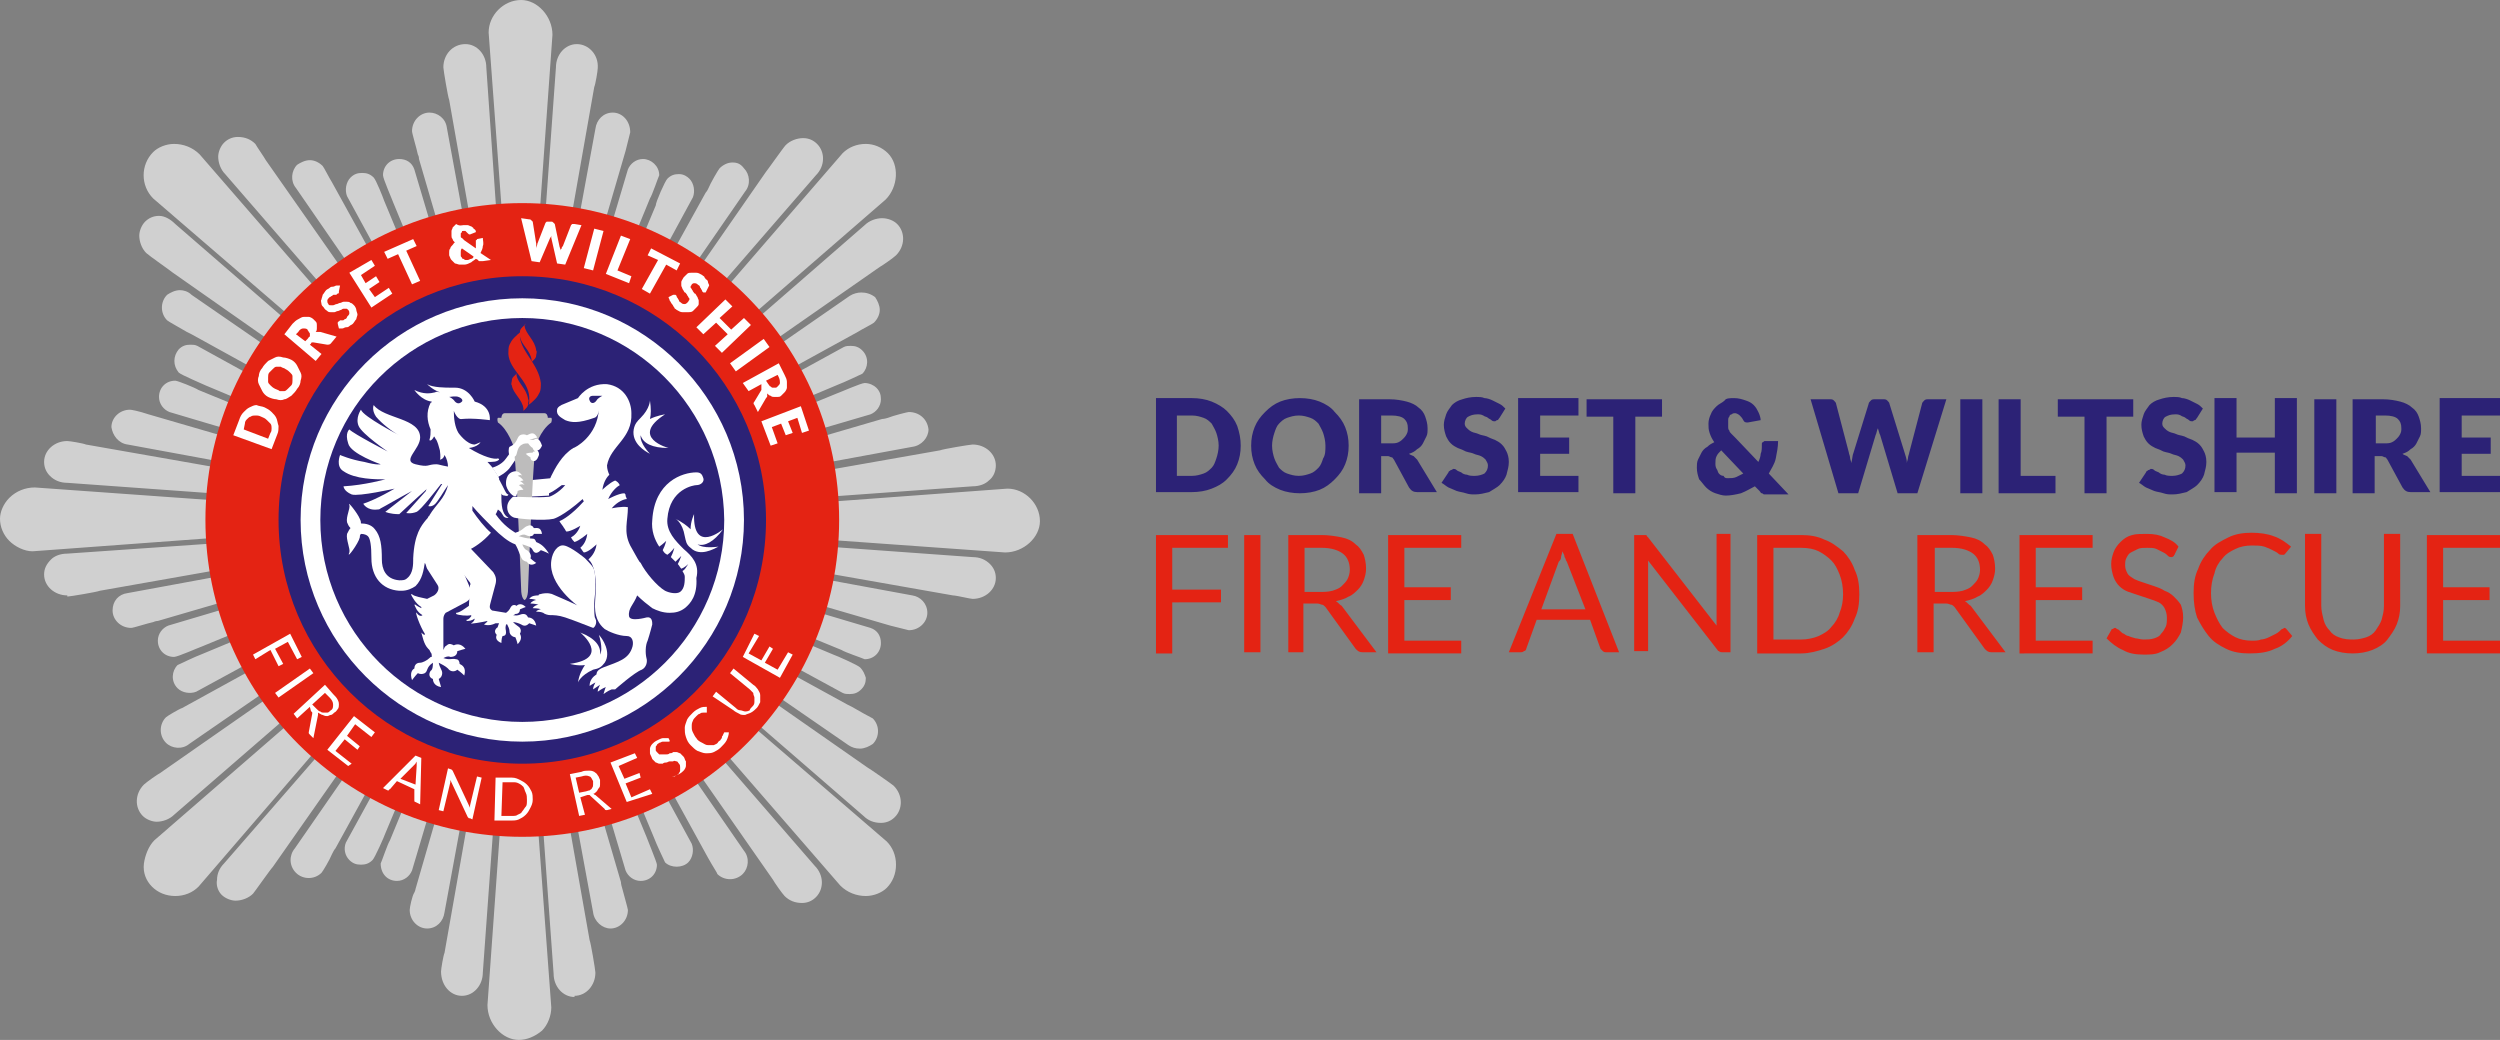 <svg xmlns="http://www.w3.org/2000/svg" width="215.4" height="89.6" viewBox="0 0 215.4 89.6"><rect x="0" y="0" width="215.4" height="89.6" fill="#808080" stroke="none"/><style>.st0{fill:#d0d0d0}.st1{fill:#e42313}.st2{fill:#2c2276}.st3{fill:#fff}.st4{fill:#bdbcbc}</style><path class="st0" d="M55.4 13.7c-.6 0-1.1.4-1.3.9l-7.7 25.9L56 17.1c.2-.3.7-1.8.8-2 0-.8-.7-1.4-1.4-1.4zM52.8 9.7c-.8 0-1.4.6-1.5 1.4l-5.4 29.3 8-27.4.4-1.6c0-1-.7-1.7-1.5-1.7zM49.7 3.8c-1 0-1.8.9-1.8 2l-2.5 34.6 5.8-32.9c.1-.2.3-1.4.3-1.6.1-1.2-.8-2.1-1.8-2.1zM34.4 13.7c-.8 0-1.4.6-1.4 1.4 0 .3.8 2.1.9 2.4l9.5 23-7.7-25.9c-.2-.6-.7-.9-1.3-.9zM37 9.7c-.8 0-1.5.7-1.5 1.6 0 .2.4 1.5.5 2 .1.2.1.3.1.4l7.8 26.7L38.5 11c-.1-.8-.8-1.3-1.5-1.3zM38.2 5.8c0 .2.4 2.6.5 2.8l5.6 31.7-2.4-34.5c0-1.1-.8-2-1.8-2-1.1 0-1.9.9-1.9 2zM44.9 0c-1.5 0-2.8 1.3-2.8 2.8l2.8 37.9L47.6 3c0-1.6-1.3-3-2.7-3zM72.3 33.1c.3-.1 1.8-.8 2-.9.5-.5.6-1.4 0-2-.3-.3-.6-.4-1-.4-.2 0-.4 0-.6.1L49 42.9l23.3-9.8zM74.2 25.2c-.3 0-.7.1-1 .3L48.8 42.4l25.1-13.8c.3-.2 1.3-.7 1.4-.8.3-.3.5-.7.5-1.1 0-.4-.2-.8-.4-1.1-.4-.3-.8-.4-1.2-.4zM76 18.8c-.5 0-1.1.2-1.5.6L48.4 42.1 75.8 23c.2-.1 1.2-.8 1.4-1 .8-.8.8-2 .1-2.7-.3-.3-.8-.5-1.3-.5zM58.5 15c-.4 0-.7.1-1 .4-.2.2-1 2-1 2.3l-9.6 22.9L59.7 17c.2-.5.1-1.2-.3-1.6-.2-.2-.5-.4-.9-.4zM63.1 14c-.4 0-.8.2-1.1.5-.1.1-.8 1.3-1 1.8-.1.2-.2.3-.2.3L47.3 41l16.9-24.5c.5-.6.4-1.5-.1-2-.3-.4-.6-.5-1-.5zM69.2 11.9c-.5 0-1.1.2-1.5.6-.2.2-1.6 2.2-1.7 2.3L47.6 41.3l22.7-26.2c.8-.8.8-2 .1-2.7-.3-.3-.7-.5-1.2-.5zM74.6 12.4c-.8 0-1.5.3-2 .8L47.7 42l28.6-24.8c1.1-1.1 1.2-3 .2-4-.5-.5-1.2-.8-1.9-.8zM75 54.1l-25.9-7.7L72.5 56c.3.2 1.8.7 2 .8.8 0 1.4-.6 1.4-1.4 0-.6-.3-1.1-.9-1.3zM78.6 51.3l-29.3-5.4 27.4 8 1.6.4c.9 0 1.6-.7 1.6-1.5s-.6-1.4-1.3-1.5zM83.8 51.6c1.1 0 2-.8 2-1.8 0-.5-.2-.9-.5-1.2-.4-.4-.9-.6-1.5-.6l-34.6-2.5 32.9 5.8c.3 0 1.5.3 1.7.3v.2-.2zM74.5 33c-.3 0-2.1.8-2.4.9l-23 9.4L75 35.7c.5-.2.9-.7.9-1.3 0-.4-.1-.7-.4-1-.2-.2-.6-.4-1-.4zM78.3 35.5c-.1 0-1.3.3-1.8.5-.3.1-.5.1-.5.1l-26.7 7.8 29.3-5.4c.8-.1 1.4-.8 1.4-1.5-.1-.9-.8-1.5-1.7-1.5zM49.2 44.4l34.6-2.5c.6 0 1.1-.2 1.4-.5.4-.3.6-.8.6-1.3 0-1-.9-1.8-2-1.8-.2 0-2.6.4-2.8.5l-31.8 5.6zM86.6 47.6c1.6 0 3-1.3 3-2.7 0-1.5-1.3-2.8-2.8-2.8l-37.9 2.8 37.7 2.7zM56.4 72.3c.1.3.8 1.8.9 2 .5.5 1.5.5 2 0 .4-.4.5-1.1.3-1.6L46.7 49l9.7 23.3zM64.1 73.3L47.2 48.8 61 73.9c.5.9.8 1.3.8 1.4.6.6 1.6.6 2.2 0 .5-.5.6-1.4.1-2zM70.2 74.6L47.5 48.4l19.1 27.4c.1.2.8 1.2 1 1.4.4.4.9.6 1.5.6.5 0 .9-.2 1.2-.5.7-.7.7-1.9-.1-2.7zM74.1 57.5c-.2-.2-2-1-2.3-1.1l-22.9-9.6 23.7 12.9c.2.1.4.1.6.1.4 0 .7-.1 1-.4.3-.3.4-.6.4-1-.1-.3-.2-.6-.5-.9zM73.4 60.9l-.4-.2-24.4-13.4 24.5 16.9c.3.2.6.3 1 .3s.8-.2 1.1-.4c.6-.6.6-1.6 0-2.2-.2-.1-1.3-.7-1.8-1zM74.7 66.1L48.2 47.6l26.2 22.7c.4.4.9.6 1.5.6.5 0 .9-.2 1.2-.5.7-.7.7-1.9-.1-2.7-.1-.1-2.1-1.5-2.3-1.6zM47.6 47.7l24.8 28.6c.6.6 1.4.9 2.2.9.7 0 1.4-.3 1.8-.7.5-.5.8-1.2.8-2s-.3-1.5-.8-2L47.6 47.7zM34.2 75.9c.6 0 1.1-.4 1.3-.9l7.7-25.9-9.6 23.3c-.2.3-.7 1.8-.8 2 0 .9.6 1.5 1.4 1.5zM35.3 78.4c0 .9.7 1.6 1.5 1.6s1.4-.6 1.5-1.4l5.4-29.3-7.9 27.3s0 .1-.1.3c-.2.3-.4 1.3-.4 1.5zM39.8 85.8c1 0 1.8-.9 1.8-2l2.5-34.6-5.8 32.9c-.1.2-.3 1.4-.3 1.6 0 1.2.8 2.1 1.8 2.1v.2-.2zM46.2 49.1L53.9 75c.2.5.7.9 1.3.9.8 0 1.4-.6 1.4-1.4 0-.2-.8-2.1-.9-2.4l-9.5-23zM53.5 76l-7.8-26.7 5.4 29.3c.1.8.8 1.4 1.5 1.4.8 0 1.5-.7 1.5-1.6 0-.1-.4-1.5-.5-1.9-.1-.3-.1-.5-.1-.5zM49.5 86v-.2c1 0 1.8-.9 1.8-2 0-.2-.4-2.6-.5-2.8l-5.6-31.7 2.5 34.6c0 1.1.8 2 1.8 2v.1zM44.7 89.6c.7 0 1.4-.3 2-.8.5-.5.8-1.3.8-2l-2.8-37.9L42 86.6c0 1.6 1.3 3 2.7 3zM40.6 46.7l-23.3 9.7c-.3.1-1.8.8-2 .9-.5.5-.6 1.4 0 2 .4.4 1.1.5 1.6.3l23.7-12.9zM14.3 61.8c-.6.6-.6 1.6 0 2.2.5.5 1.4.6 2 .1l24.5-16.9L15.7 61c-.3.1-1.3.7-1.4.8zM12.3 70.3c.3.3.8.5 1.2.5.5 0 1.1-.2 1.5-.6l26.2-22.7-27.4 19.1c-.2.1-1.2.8-1.4 1-.8.8-.8 2-.1 2.7zM30.1 74.1c.3.3.6.4 1 .4s.7-.1 1-.4c.2-.2 1-2 1.1-2.3l9.6-22.9-13 23.7c-.2.5-.1 1.1.3 1.5zM25.5 75.2c.6.6 1.6.6 2.2 0 .1-.1.7-1.1.9-1.6.1-.2.2-.4.3-.5l13.4-24.4-16.9 24.4c-.5.6-.5 1.5.1 2.1zM19.1 77.1c.3.3.8.5 1.2.5.5 0 1.1-.2 1.5-.6.1-.1 1.5-2.1 1.7-2.3L42 48.3 19.3 74.4c-.4.4-.6.9-.6 1.4-.1.5.1 1 .4 1.3zM13.1 76.4c.5.5 1.2.8 2 .8s1.5-.3 2-.8l24.8-28.8-28.6 24.8c-.5.5-.8 1.3-.9 2-.1.8.2 1.5.7 2zM15.1 32.8c-.8 0-1.4.6-1.4 1.4 0 .6.4 1.1.9 1.3l25.9 7.7-23.4-9.6c-.3-.2-1.8-.8-2-.8zM11 38.3l29.3 5.4-27.5-8c-.9-.3-1.5-.4-1.6-.4-.9 0-1.6.7-1.6 1.5.1.7.6 1.4 1.4 1.5zM5.8 38c-1.1 0-2 .8-2 1.8 0 .5.2.9.5 1.2.4.4.9.6 1.5.6l34.6 2.5-33-5.8c-.2-.1-1.4-.3-1.6-.3zM40.4 46.2l-25.9 7.7c-.5.2-.9.7-.9 1.3 0 .8.6 1.4 1.4 1.4.3 0 2.1-.8 2.4-.9l23-9.5zM9.7 52.6c0 .8.7 1.5 1.6 1.5.2 0 1.4-.4 1.9-.5.2-.1.4-.1.4-.1l26.7-7.8L11 51.1c-.8.1-1.3.7-1.3 1.5zM5.8 51.6v-.2c.2 0 2.6-.4 2.8-.5l31.7-5.6-34.5 2.4c-.6 0-1.1.2-1.4.5-.4.4-.6.8-.6 1.3 0 1 .9 1.8 2 1.8v.3zM3 42c-.8 0-1.6.3-2.2.9-.5.5-.8 1.2-.8 1.8 0 .7.3 1.4.8 1.9s1.3.9 2 .9l37.9-2.8L3 42zM32.2 15.3c-.3-.3-.6-.4-1-.4s-.7.1-1 .4c-.4.4-.5 1.1-.3 1.6l12.9 23.7-9.7-23.3c-.1-.3-.7-1.8-.9-2zM27.8 14.3c-.3-.3-.7-.5-1.1-.5-.4 0-.8.2-1.1.4-.5.5-.6 1.4-.1 2l16.9 24.5-13.8-25c-.2-.3-.7-1.3-.8-1.4zM22 12.4c-.4-.4-.9-.6-1.5-.6-.5 0-.9.2-1.2.5-.3.3-.5.8-.5 1.2 0 .5.2 1.1.6 1.5l22.7 26.2-19.2-27.4c-.1-.2-.8-1.2-.9-1.4zM15.4 32.1c.2.2 2.1 1 2.3 1.1l22.9 9.6-23.6-13c-.2-.1-.4-.1-.6-.1-.4 0-.7.1-1 .4-.5.6-.5 1.4 0 2zM15.5 25c-.4 0-.8.2-1.1.4-.6.6-.6 1.6 0 2.2.1.1 1.2.7 1.7 1l.4.2L41 42.3 16.5 25.4c-.3-.3-.7-.4-1-.4zM13.7 18.6c-.5 0-.9.2-1.2.5-.3.3-.5.8-.5 1.2 0 .5.2 1.1.6 1.5.2.2 2.2 1.6 2.3 1.7L41.3 42 15.1 19.3c-.4-.4-.9-.7-1.4-.7zM15 12.4c-.7 0-1.4.3-1.8.7-1.1 1.1-1.1 2.9 0 4L42 41.9 17.2 13.3c-.6-.6-1.4-.9-2.2-.9zM37 53.4c.1 0 .1 0 0 0 .1 0 .1 0 0 0zM42.4 49.9zM31.3 41.5z"/><circle class="st1" cx="45" cy="44.8" r="27.3"/><circle class="st2" cx="45" cy="44.8" r="21"/><path class="st3" d="M45 63.9c-10.5 0-19.1-8.6-19.1-19.1S34.4 25.7 45 25.7c10.5 0 19.1 8.6 19.1 19.1S55.5 63.9 45 63.9zm0-36.5c-9.6 0-17.4 7.8-17.4 17.4 0 9.6 7.8 17.4 17.4 17.4 9.6 0 17.4-7.8 17.4-17.4-.1-9.6-7.8-17.4-17.4-17.4z"/><path class="st3" d="M43.6 39.5c-.4.6-1.2.8-1.2.8s.4.5.5.8c0 0 .8-.4 1.1-.9.5-.7.8-1.2.8-1.2l-.4-.7c.1 0-.3.5-.8 1.2zM45.4 41.4v1.4l1.9-.1c0-.9.2-1.5.2-1.5l-2.1.2z"/><path class="st4" d="M44.4 40c.2 2.6.5 10.7.5 10.7 0 .9.3 1 .3 1s.3-.1.3-1c0 0 .3-8.1.5-10.7l.1-1.1v-.3s.4-1.5 1.4-2.2c0 0 .1-.3 0-.4h-.3c0-.2-.1-.4-.3-.4h-3.4c-.2 0-.3.2-.3.4h-.3c-.1.1 0 .4 0 .4.9.6 1.4 2.2 1.4 2.2v.3l.1 1.1z"/><g><path class="st1" d="M45.5 34.9c.2-.1.4-.3.6-.5.2-.2.3-.4.4-.6.1-.2.1-.5.1-.8-.2-1.6-1.6-2.6-1.8-3.9v-.3c0-.1.1-.2.1-.2-.2.1-.4.3-.6.5-.2.2-.3.4-.4.6-.1.2-.1.5-.1.8.1 1.4 1.7 2.2 1.8 3.7v.4c0 .1 0 .2-.1.3z"/></g><g><path class="st1" d="M45.7 31.3l.3-.3c.1-.1.2-.2.2-.4 0-.1.1-.3 0-.4-.1-.9-.9-1.4-1-2.1V28s0-.1.1-.1l-.3.3c-.1.1-.2.2-.2.4 0 .1-.1.3 0 .4.1.7.9 1.2 1 2v.2s-.1 0-.1.1z"/></g><g><path class="st1" d="M45 35.5l.3-.3c.1-.1.2-.2.2-.4s.1-.3 0-.4c-.1-.9-.9-1.4-1-2.1v-.1s0-.1.1-.1l-.3.3c-.1.1-.2.2-.2.4 0 .1-.1.3 0 .4.1.7.9 1.2 1 2v.2l-.1.1z"/></g><path class="st3" d="M45.5 53.2c-.1-.2-.2-.3-.4-.3-.3 0-.4.2-.9.1.1 0 .2-.1.2-.1.3 0 .4-.2.4-.4.2-.1.5-.2.5-.2-.4-.4-.7-.2-.8-.1-.1-.1-.3-.1-.4 0-.2.2-.1.3-.5.6l-1.2-.2c-.3-.2-.2-.4-.1-.8l.4-1.5c.1-.4 0-.7-.2-1l-2.1-2.2c-.8.5-1.3.6-1.3.6l.7 1.6.7.9c0 .1.1.1 0 .2l-.1 1.8c-.3.2-.8.6-1.1.6v.1c.2.1.9.2 1.3.1v.1c-.1.1-.2.3-.4.3v.1c.2 0 .4 0 .7-.2 0 .1-.1.3-.3.4-.2.1 1-.1 1.4-.2 0 0 0 .1-.3.3 0 0 .4.2 1-.1H43c-.1.2-.1.4-.2.4-.2.2-.2.4 0 .6-.1.2-.1.5.4.7 0 0 0-.4.1-.6.2 0 .3-.1.3-.3 0-.3-.1-.3 0-.7h.1c.1.2.2.4.2.6 0 .3.3.5.5.5.1.2.2.6.2.6.4-.4.3-.7.2-.9.1-.2.1-.3 0-.5-.2-.2-.3-.2-.6-.5.2 0 .5.1.7.2.3.2.5.1.7-.1l.6.2c-.1-.6-.5-.7-.7-.7zm-3.4.3z"/><path class="st3" d="M46.2 46.7c-.1-.2-.1-.3-.4-.3-.5 0-.7-.1-1.1-.2.2-.1.4-.2.6-.1.2.1.6.2.7-.1h.7c-.1-.6-.4-.5-.7-.5-.1-.2-.3-.3-.5-.2-.4.1-.4.4-1.1.6-.3-.2-1-.6-1.7-1.6.1-.1.1-.2.2-.4.3.2.3.3.5.6.2.2.5.1.4.1-.4-.2-.6-.7-.6-1.7v-.4c0 .1.1.2.3.2.3.1.3-.1.3-.1-.2 0-.3-.4-.8-1.3v-.1c-.2-.4-.5-.9-1-1.4.5 0 .8 0 1-.2 0 0 0-.1-.1-.1-.3.1-1.2-.1-2.5-.9.8-.1 1-.5 1-.5-.2.1-.5.2-.5.2-.7 0-1.4-1-1.4-1-.3-.5-.4-1.2-.4-1.9 0 0 .3.8.7.7 1-.1 2.4.1 2.4.1s.2-1.2-1.3-1.6c0 0-.5-1.2-1.7-1.2h-.3c-.5 0-1.6 0-2.1-.3 0 0 .5.5 1.1.7-.1 0-.3-.1-.4 0-.4.1-1 .2-1.8-.2 0 0 .6.9 1.5 1 0 0 0 .1-.1.1-.4.8-.3 1.6 0 2.3 0 .3 0 .6-.1.9 0 .1.2.1.4-.3.1.1.1.2.2.3.1.2.2.5.3.9 0 0 .1.7 0 .8 0 0 .3 0 .4-.4.2.3.3.7.3 1-.6-.1-.8-.2-1-.2-.8 0-.6.3-1.8 0-1.2-.3.4-1.3.4-2.3 0-1.7-3.1-1.6-4-2.8 0 0-.2.4.2 1 .5.6 1.4 1.3 2 1.6 0 0-3.1-1.6-3.3-2.2 0 0-.5.7-.2 1.4s2.5 2.2 2.5 2.2-2.9-1.5-3.3-1.9c0 0-.4.3-.1 1.2.2.9 2.8 1.8 2.8 1.8s-.3.1-1.4-.2c-1.2-.2-2.1-.6-2.1-.6s-.4 1 .3 1.4c1 .7 2.8.7 3.6.7 0 0-1.8.5-3.6.6 0 0 0 .4.7.7.6.2 3.7-.5 3.7-.5s-1.5.9-2.7 1.3c0 0 .3.6 1.2.5.1 0 .2 0 .3-.1.4-.2 1.4-.8 2.7-1.5l-2.3 1.8s.4.2 1.2.2c0 0 1.5-1.4 2.3-2.1l.1-.1c-.1.1-.1.2-.1.2L35 44.2s.4.1.9-.1c.4-.2 1.7-1.9 2.1-2.4h.1l-1.2 1.9s.2.1.5-.1.9-1.3 1.2-1.7c-.3 1.2-1 1.6-1.6 2.6 0 0 0 .1-.1.1 0 .1-.1.2-.2.3-.4.5-1 1.2-1.1 3.3v.1c0 .4 0 1.2-.5 1.6-.2.2-.4.2-.7.2-1.2-.1-1.5-1-1.5-1.8 0-1.2-.1-2-.6-2.6-.3-.4-.8-.5-1.2-.5 0-.1 0-.2-.1-.4-.2-.5-1.1-1.6-.9-1.2.1.3-.3 1-.2 1.5.1.2.1.3.3.5-.1.1-.2.3-.3.5-.1.5.3 1.3.2 1.6-.3.7.8-.8.9-1.3 0-.1 0-.2.1-.3.3 0 .5.1.6.2.2.2.3.8.3 1.9 0 1.6.9 2.7 2.4 2.8h.2c.5 0 .9-.2 1.2-.4.6-.6.7-1.4.8-2 .1.1.1.3.2.5l.9 1.4c.2.3 0 .7-.3.9l-.6.3c-.4-.1-1.1-.2-1.3-.4h-.1c.1.2.4.8.9 1.1v.1c-.2-.1-.4-.2-.5-.3h-.1c.1.2.2.6.7.9-.1.1-.3.1-.5-.2-.2-.2.3 1.2.7 1.8v.1c-.1 0-.2-.1-.3-.2.1.3.2 1 .6 1.4l.1.1.1.2c.1.1.1.2.1.4-.1 0-.1 0-.2.1-.2.2-.6.4-.8.4-.4 0-.5.3-.5.5-.2.1-.4.4-.2 1 0 0 .3-.4.5-.6.2.1.4.1.6 0 .3-.2.1-.5.7-.9 0 .2 0 .6-.2.7-.2.3-.1.6.2.7 0 .2.1.6.7.7 0 0-.1-.4-.2-.7.2-.1.3-.3.3-.5 0-.3-.2-.4-.3-.9.2.1.6.3.8.5.2.3.6.3.8.1.3.2.6.5.6.5.2-.7-.2-.9-.4-1 0-.2-.1-.4-.3-.4-.4-.1-.5.1-1.1-.1.2-.1.4-.2.6-.1.4 0 .6-.2.6-.5.3-.1.7-.2.7-.2-.4-.5-.8-.4-1-.3-.2-.1-.4-.2-.6 0-.2.1-.2.2-.3.4v-2.7c0-.2.1-.4.2-.5l1.7-.9c.4-.2.6-.6.5-1l-1.3-3.1s1.6-.3 3-1.9c-.5-.4-1.2-1.3-1.6-1.9v-.4c.4.5 1.4 1.5 1.8 1.9.6.6 1.3 1.2 1.9 1.4.3.5.4 1 .6 1.3.1.1.3.2.4.2.1.2.4.4.8.1 0 0-.3-.2-.5-.4.1-.2 0-.5-.3-.7-.1 0-.3-.2-.4-.5.3.1.8.2.9.5.2.4.5.2.7 0 .3.1.7.3.7.3-.5-.8-.9-.9-1.1-1zm-7.5-12.5s.6-.1.8 0c.3.1.4.3.3.4-.2.2-.4.2-.6 0-.2-.3-.5-.4-.5-.4zM46.3 37.8c-.1 0-.2 0-.3.1h-.4c.3-.1.7-.2.7-.2-.3-.5-.5-.4-.9-.2-.2-.1-.4-.1-.6 0-.3.2-.2.7-.9 1-.1.1-.1.6 0 .7l.2.1c.1.1.2.1.3 0 .2-.1.1-.8.6-1 .1-.1.4-.1.5-.1.1.1.2.3.4.4 0 .1.1.2.2.3-.1 0-.2 0-.2.1-.1 0-.4 0-.6.1 0 0 .2.2.4.3 0 .2.1.3.2.3.2.1.4-.1.5-.4.1-.2 0-.4-.1-.5.2 0 .3-.2.4-.4-.1-.3-.2-.5-.4-.6z"/><path class="st3" d="M45.1 41.4s-.2-.3-.5-.4c.2-.1.3-.1.4 0 0 0-.2-.4-.6-.4-.9.1-.8 1.1-.8 1.1 0 .5.7 1.3.9 1 0-.1.1-.2.1-.4.2-.1.4-.1.5-.1 0 0-.2-.3-.4-.4.2-.1.4-.1.5 0 0 0-.2-.3-.5-.4.1.1.3 0 .4 0zM51.3 53.3c-.1-.1-.1-.6-.1-1.3 0-.4.1-.9.1-1.3 0-.7 0-1.5-.2-1.8-.1-.2-.7-.8-.7-.8s-1.2-1-1.8-1.1c-.5-.1-1 .5-1.1 1.3-.3 2.1 2.4 4 2.3 3.9-.1-.1-2.2-1-2.2-1s-.4-.2-1.1 0c0 0-.1 0-.1.1-.2 0-.6 0-.8.3 0 0 .4 0 .6.1-.1 0-.4.1-.5.3 0 0 .4 0 .7.1-.1 0-.4.1-.5.3 0 0 .5 0 .7.1-.1 0-.4.1-.4.2 0 0 .4 0 .6.1.1.1.4.2.6.2.3 0 .7 0 1.3.2.9.3 2.1.8 2.4.9.1 0 .4-.4.2-.8z"/><g><path class="st3" d="M58.9 47.3c-.7-.7-1.5-1.5-1.4-2.6.2-2.6 2.3-2.9 2.5-2.9.4 0 .7-.3.6-.6-.1-.3-.2-.5-.6-.5-1.2 0-3.6.8-3.8 4.1-.1.9.2 1.7.6 2.3.3-.2.6-.5.6-.5-.1.4-.2.6-.3.8.1.2.2.3.4.4.3-.2.6-.6.6-.6-.1.4-.2.6-.3.8l.3.3.1.1.5-.5c-.1.3-.2.5-.3.7.1.1.2.3.3.4.3-.1.6-.4.6-.4-.2.3-.3.5-.5.6.1.2.2.3.2.5 0 .4 0 1-.4 1.3-.3.2-.9.1-1.3-.1-.7-.4-1.7-1.6-2.1-2.4l-.1-.1c-.2-.3-.4-.7-.8-1.4-.6-1.2-.2-2.1-.2-3.3-.5-.1-1.4.1-1.4.1.5-.6 1.1-.8 1.3-.8 0-.1-.1-.2-.1-.3 0-.1 0-.1-.1-.2-.5 0-1.4.5-1.4.5.3-.7.8-1.1 1-1.2-.1-.2-.2-.3-.4-.4-.5.2-1.1.8-1.1.8.1-.7.4-1.1.6-1.3-.1-.2-.2-.5-.2-.8.3-1.7 2.2-2.3 2.1-4.5 0-1-.6-2.3-2.1-2.5-1.7-.1-2.5 1.2-2.5 1.2s-.7.3-1.2.5c-.3.1-.6.3-.6.5-.1.5.4.7.7.9.5.2 1.1.3 2.5-.2.4-.1.4-.8.4-.8-.1 2.4-2.1 3.4-2.2 3.4-1 .6-1.6 1.8-1.9 2.4-.2.4-.3 1-.2 1.5.2-.1.3-.1 1.1-.7h.3c-.6.7-1.3 1-1.4 1-1 .1-2.6 0-3 0h-.1c-.1.1-.5.4-.5.9s.3.8.6.9c.4.1 2.5.3 3.4.1 0 0 .8-.2 2.5-1.7l.1.2-.1.1c-.9 1-1.7 1.5-2 1.6.1.2.3.4.4.6.1.1.1.2.2.3.4 0 1.2-.5 1.2-.5-.2.6-.6.9-.8 1 .1.2.2.3.3.4.4-.1 1.1-.7 1.1-.7-.1.8-.5 1.1-.6 1.2.1.1.2.3.3.4.4 0 1.1-.7 1.1-.7-.1.8-.6 1.2-.7 1.3.1.1.2.2.3.4.5 1 .3 2.7.3 2.8 0 .5-.3 1.9.8 2.8.3.2 1.2.6 1.9.6.5 0 .6.5.5.9-.3 1.1-1.2 1.3-2.5 1.8-.5.2-.6.4-.6.6-.3.2-.6.5-.6 1 0 0 .3-.2.5-.3-.1.2-.2.4-.2.6l.6-.4c-.1.2-.2.4-.2.6 0 0 .4-.3.7-.4-.1.2-.1.3-.2.6 0 0 .4-.3.7-.4h.3s1.7-1.5 2.3-1.7c.4-.2.5-.7.4-1-.1-.4-.1-1.1.1-1.5.2-.6.4-1.4.4-1.4 0-.2 0-.7-.5-.6 0 0-1.4.4-1.5-.1-.1-.7.4-1 .7-1.8.4.4.9.8 1.3 1.1.4.2.9.4 1.5.4.5 0 .9-.1 1.3-.4.5-.4 1.1-1.1 1-2.6.3-1.2-.4-1.9-1.1-2.5zm-7.5-12.8c-.2.3-.5.3-.6 0-.1-.2 0-.4.3-.4h.8s-.4.2-.5.4z"/><path class="st3" d="M56 39.1s-.9-.9-.8-1.6c.2.7 1 1.1 2.4 1.1 0 0-3.4-.9-.3-2.9 0 0-.7.1-1.3.4.1-.4.1-.9 0-1.6 0 0 0 .7-.8 1.5-.3.3-.5.5-.6 1-.2 1.2 1 1.9 1.4 2.1zM60.1 46.9c.6.2 1.4-.2 2.2-1.3 0 0-2.6 2.2-2.5-1.3 0 0-.3.6-.3 1.3-.3-.3-.7-.6-1.3-.9 0 0 .6.3.8 1.5.1.4.1.7.5 1 .8.8 2 .1 2.4-.1-.1 0-1.3.2-1.8-.2zM52.1 57.1c.6-.9-.2-2.1-.5-2.4 0 0 .4 1.2.1 1.7.1-.7-.4-1.4-1.7-1.9 0 0 2.7 2.2-.9 2.7 0 0 .7.2 1.3.1-.2.3-.5.8-.6 1.5 0 0 .2-.6 1.3-1.1.5-.1.7-.2 1-.6z"/></g><g><path class="st3" d="M26 56.6l-.4.2-.8-1.5-1.1.6.7 1.3-.4.2-.7-1.4-1.3.8-.2-.4 3.2-1.8 1 2zM24 60.1l-.3-.4 3-2.1.3.4-3 2.1zM26.7 60.9l-1.1 1-.3-.4L28 59l.7.8c.2.2.3.3.4.5.1.2.1.3.1.4 0 .1 0 .3-.1.4-.1.1-.1.2-.3.3-.1.1-.2.2-.3.2-.1 0-.2.1-.3.1-.1 0-.2 0-.4-.1-.1 0-.2-.1-.4-.2v.2l-.4 2-.3-.3c-.1-.1-.1-.1-.1-.2l.3-1.6v-.1s0-.1-.1-.1l-.1-.4zm.2-.2l.4.4c.1.1.2.2.3.2.1.1.2.1.3.1h.3c.1 0 .2-.1.3-.2.2-.1.2-.3.2-.5s-.1-.4-.3-.6l-.4-.4-1.1 1zM32.3 63.1l-.3.4-1.4-1.1-.7 1 1.1.9-.2.3-1.1-.9-.8 1 1.4 1.1-.3.2-1.8-1.4 2.3-2.9 1.8 1.4zM36.2 69.3l-.4-.2s-.1 0-.1-.1v-1l-1.5-.7-.6.7s-.1 0-.1.1h-.1l-.4-.2 2.8-2.8.5.2-.1 4zm-1.7-2.2l1.3.5.1-1.6v-.2-.2c0 .1-.1.1-.1.2l-.1.1-1.2 1.2zM38.9 66.3l.1.1 1.5 3.2v-.1-.1l.6-2.5.4.1-.8 3.6-.2-.1h-.1l-.1-.1-1.5-3.2v.2l-.6 2.5-.4-.1.8-3.6.3.1c-.1 0 0 0 0 0zM45.9 68.9c0 .3-.1.5-.2.7-.1.2-.2.4-.4.6-.2.2-.4.3-.6.4-.2.1-.5.1-.7.1h-1.4l.1-3.7h1.4c.3 0 .5.1.7.2.2.1.4.2.6.4.2.2.3.4.4.6.1.2.1.5.1.7zm-.5 0c0-.2 0-.4-.1-.6-.1-.2-.1-.3-.2-.5-.1-.1-.2-.2-.4-.3-.2-.1-.3-.1-.5-.1h-.9l-.1 2.9h.9c.2 0 .4 0 .5-.1.2-.1.3-.1.4-.3.1-.1.2-.3.3-.4.1-.1.1-.3.1-.6zM50 68.7l.4 1.5-.5.1-.8-3.6 1-.2c.2-.1.4-.1.6-.1.2 0 .3 0 .5.1.1.1.2.1.3.3.1.1.1.2.2.4v.4c0 .1 0 .2-.1.3-.1.1-.1.2-.2.3-.1.1-.2.2-.3.2.1 0 .1.1.2.1l1.4 1.2-.4.1c-.1 0-.2 0-.2-.1l-1.2-1.1-.1-.1h-.2l-.6.2zm-.1-.4l.5-.1c.1 0 .3-.1.4-.1.1-.1.2-.1.2-.2.1-.1.1-.2.1-.3v-.3c-.1-.2-.2-.4-.3-.4-.2-.1-.4-.1-.7 0l-.5.1.3 1.3zM54.7 64.9l.2.4-1.6.7.5 1.1 1.3-.5.1.4-1.3.5.5 1.2L56 68l.2.4-2.2.7-1.4-3.4 2.1-.8zM57.7 63.8c0 .1 0 .1 0 0 0 .1 0 .1-.1.1h-.1-.4c-.1 0-.2.1-.3.1-.1.1-.2.1-.2.2-.1.1-.1.1-.1.2v.2c0 .1 0 .1.1.2l.2.2h.6c.1 0 .2 0 .3-.1.1 0 .2 0 .3-.1h.3c.1 0 .2.1.3.1l.3.3c.1.1.1.3.2.4v.4c0 .1-.1.3-.2.4-.1.1-.2.2-.4.3-.2.1-.4.2-.6.2h-.6v0h.8c.1 0 .1-.1.2-.1.1-.1.2-.1.2-.2.1-.1.1-.2.1-.2v-.3c0-.1 0-.2-.1-.3-.1-.1-.1-.2-.2-.2s-.2-.1-.3 0h-.3c-.1 0-.2.1-.3.1-.1 0-.2 0-.3.1h-.3c-.1 0-.2-.1-.3-.1l-.3-.3c-.1-.3-.2-.4-.2-.5v-.4c0-.1.1-.3.2-.4.1-.1.2-.2.4-.3.2-.1.4-.2.5-.2h.5l.1.2zM62.4 63.1h.4c0 .2-.1.5-.2.7-.1.2-.3.4-.5.6-.2.2-.4.3-.6.4-.2.1-.4.1-.7.1-.2 0-.4-.1-.7-.2-.2-.1-.4-.3-.6-.5-.2-.2-.3-.4-.4-.7-.1-.3-.1-.5-.1-.8 0-.2.1-.4.2-.7.1-.2.3-.4.5-.6.2-.2.4-.3.6-.4.2-.1.4-.1.6-.1v.5H60.6c-.1 0-.2 0-.3.1-.1 0-.2.1-.3.2-.1.1-.3.3-.3.4-.1.2-.1.3-.1.5s0 .3.1.5.2.4.3.5c.1.2.3.3.5.4.2.1.3.2.5.2h.5c.2-.1.3-.1.4-.3.1-.1.2-.1.2-.2.1-.1.1-.1.1-.2s.1-.1.1-.2l.1-.2c-.1 0-.1 0 0 0zM64.8 60.9c.1-.1.2-.2.2-.4v-.4c0-.1-.1-.2-.1-.4l-.3-.3-1.7-1.4.3-.4 1.7 1.4c.2.1.3.3.4.4.1.2.2.3.2.5v.6c-.1.2-.2.4-.3.5s-.3.3-.5.4c-.2.1-.3.1-.5.2-.2 0-.4 0-.5-.1-.2-.1-.4-.2-.5-.3L61.4 60l.3-.4 1.7 1.4c.1.1.2.2.4.2.1 0 .3.1.4.1.1 0 .2 0 .4-.1 0-.1.1-.2.2-.3zM65 54.6l.4.2-.9 1.5 1.1.6.7-1.2.3.2-.7 1.2 1.1.6.9-1.5.4.2-1.1 2-3.2-1.8 1-2z"/></g><g><path class="st2" d="M106.9 38.4c0 .6-.1 1.1-.3 1.6-.2.5-.5.9-.9 1.3s-.8.6-1.3.8c-.5.2-1.1.3-1.7.3h-3.1v-8.1h3.1c.6 0 1.2.1 1.7.3.5.2 1 .5 1.3.8.4.4.7.8.9 1.3.2.6.3 1.1.3 1.7zm-1.9 0c0-.4-.1-.8-.2-1.1-.1-.3-.3-.6-.4-.8-.2-.2-.4-.4-.7-.5-.3-.1-.6-.2-1-.2h-1.3V41h1.3c.4 0 .7-.1 1-.2.3-.1.5-.3.7-.5.2-.2.3-.5.4-.8.1-.3.2-.7.2-1.1zM116.2 38.4c0 .6-.1 1.1-.3 1.6-.2.5-.5.9-.9 1.3s-.8.7-1.3.9c-.5.2-1.1.3-1.7.3-.6 0-1.2-.1-1.7-.3-.5-.2-1-.5-1.3-.9-.4-.4-.7-.8-.9-1.3-.2-.5-.3-1-.3-1.6 0-.6.1-1.1.3-1.6.2-.5.5-.9.9-1.3s.8-.7 1.3-.9c.5-.2 1.1-.3 1.7-.3.6 0 1.2.1 1.7.3.5.2 1 .5 1.3.9.4.4.7.8.9 1.3.2.5.3 1 .3 1.6zm-2 0c0-.4-.1-.8-.2-1.1-.1-.3-.3-.6-.4-.8-.2-.2-.4-.4-.7-.5-.3-.1-.6-.2-1-.2s-.7.1-1 .2c-.3.1-.5.3-.7.5-.2.2-.3.5-.4.8-.1.3-.2.7-.2 1.1 0 .4.1.8.2 1.1.1.3.3.6.4.8.2.2.4.4.7.5.3.1.6.2 1 .2s.7-.1 1-.2c.3-.1.5-.3.7-.5.2-.2.3-.5.4-.8.2-.3.2-.7.2-1.1zM119 39.5v3h-1.9v-8.1h2.6c.6 0 1.1.1 1.5.2.4.1.8.3 1 .5.3.2.5.5.6.8.1.3.2.6.2 1 0 .3 0 .5-.1.7l-.3.6c-.1.2-.3.4-.5.5-.2.2-.4.3-.7.4.1.1.2.1.4.2l.3.3 1.7 2.8h-1.7c-.3 0-.5-.1-.7-.4l-1.3-2.4c-.1-.1-.1-.2-.2-.2s-.2-.1-.3-.1h-.6zm0-1.3h.8c.3 0 .5 0 .7-.1.2-.1.3-.2.4-.3.1-.1.2-.2.3-.4.1-.2.1-.3.1-.5 0-.4-.1-.6-.3-.8-.2-.2-.6-.3-1.1-.3h-.9v2.4zM129.2 36c-.1.1-.1.2-.2.2s-.1.1-.2.1-.2 0-.3-.1c-.1-.1-.2-.1-.3-.2-.1-.1-.3-.1-.4-.2-.2-.1-.3-.1-.5-.1-.4 0-.6.1-.8.2-.2.1-.3.4-.3.6 0 .2.1.3.2.4.1.1.2.2.4.3.2.1.4.1.6.2.2.1.4.1.7.2.2.1.4.2.7.3.2.1.4.2.6.4.2.2.3.4.4.6.1.2.2.5.2.9s-.1.7-.2 1.1c-.1.3-.3.6-.6.9-.2.2-.6.4-.9.6-.4.1-.8.2-1.2.2-.3 0-.5 0-.8-.1-.3-.1-.5-.1-.8-.2-.2-.1-.5-.2-.7-.3-.2-.1-.4-.3-.6-.4l.6-.9c0-.1.1-.1.2-.2.1 0 .2-.1.2-.1.1 0 .2 0 .3.1.1.1.2.1.4.2.1.1.3.2.5.2.2.1.4.1.7.1.3 0 .6-.1.8-.2.2-.2.3-.4.3-.7 0-.2-.1-.3-.2-.5-.1-.1-.2-.2-.4-.3-.2-.1-.4-.1-.6-.2-.2-.1-.4-.1-.7-.2-.2-.1-.4-.2-.7-.3-.2-.1-.4-.2-.6-.4-.2-.2-.3-.4-.4-.6-.1-.3-.2-.6-.2-1 0-.3.1-.6.2-.9.1-.3.3-.5.5-.8.2-.2.5-.4.9-.5.3-.1.7-.2 1.2-.2.2 0 .5 0 .7.1.2 0 .5.1.7.2l.6.3c.2.1.3.2.5.4l-.5.8zM136 34.4v1.4h-3.3v1.9h2.5v1.4h-2.5V41h3.3v1.4h-5.2v-8.1h5.2zM143.2 34.4v1.5h-2.3v6.6H139v-6.6h-2.3v-1.5h6.5zM149.4 34.3c.4 0 .7.1 1 .2.3.1.5.2.7.4.2.2.3.4.4.6.1.2.2.5.2.7l-1.1.2c-.2 0-.3 0-.4-.2-.1-.2-.2-.3-.3-.4-.1-.1-.3-.2-.4-.2-.1 0-.2 0-.3.1-.1 0-.2.1-.2.2-.1.1-.1.2-.1.3v.6c0 .1 0 .2.1.3 0 .1.1.2.2.3l.3.3 2 2.1c.1-.2.2-.5.2-.7.1-.2.1-.5.1-.8 0-.1 0-.2.1-.2.1-.1.1-.1.2-.1h1.1c0 .5-.1 1-.2 1.5s-.4.9-.6 1.3l1.7 1.8H152c-.1 0-.1-.1-.2-.1s-.1-.1-.2-.2l-.4-.4c-.4.2-.7.4-1.2.6-.4.1-.9.2-1.3.2-.3 0-.6-.1-.9-.2-.3-.1-.6-.3-.8-.5-.2-.2-.4-.5-.6-.7-.1-.3-.2-.6-.2-1 0-.2 0-.5.1-.7l.3-.6c.1-.2.3-.4.5-.5.2-.2.4-.3.6-.4-.2-.3-.3-.5-.4-.8-.1-.3-.1-.5-.1-.8 0-.3.1-.6.2-.8.1-.3.3-.5.5-.7.2-.2.5-.3.7-.5.1-.2.5-.2.8-.2zm-.5 6.9c.2 0 .5 0 .7-.1l.6-.3-1.9-2c-.2.2-.3.3-.4.5-.1.2-.1.4-.1.6 0 .2 0 .3.1.5.1.1.1.3.2.4.1.1.2.2.4.2.1.2.2.2.4.2zM156 34.4h1.6c.2 0 .3 0 .4.1.1.1.2.2.2.3l1.1 4.2c0 .1.1.3.1.4 0 .2.1.3.1.5.1-.3.1-.7.2-.9l1.3-4.2c0-.1.1-.2.2-.3.1-.1.2-.1.4-.1h.6c.2 0 .3 0 .4.1.1.1.2.2.2.3l1.3 4.2c.1.3.2.6.2.9 0-.2.1-.3.1-.5 0-.1.1-.3.1-.4l1.1-4.2c0-.1.1-.2.2-.3.1-.1.2-.1.4-.1h1.5l-2.5 8.1h-1.7l-1.5-5c-.1-.2-.1-.3-.2-.6-.1.2-.1.4-.2.6l-1.5 5h-1.7l-2.4-8.1zM170.8 42.5h-1.9v-8.1h1.9v8.1zM174.1 41h3v1.5h-4.9v-8.1h1.9V41zM183.8 34.4v1.5h-2.3v6.6h-1.9v-6.6h-2.3v-1.5h6.5zM189.3 36c-.1.1-.1.2-.2.2s-.1.1-.2.1-.2 0-.3-.1c-.1-.1-.2-.1-.3-.2-.1-.1-.3-.1-.4-.2-.2-.1-.3-.1-.5-.1-.4 0-.6.1-.8.2-.2.1-.3.4-.3.6 0 .2.1.3.2.4.1.1.2.2.4.3.2.1.4.1.6.2.2.1.4.1.7.2.2.1.4.2.7.3.2.1.4.2.6.4.2.2.3.4.4.6.1.2.2.5.2.9s-.1.7-.2 1.1c-.1.3-.3.6-.6.9-.2.2-.6.4-.9.6-.4.1-.8.2-1.2.2-.3 0-.5 0-.8-.1-.3-.1-.5-.1-.8-.2-.2-.1-.5-.2-.7-.3-.2-.1-.4-.3-.6-.4l.6-.9c0-.1.1-.1.2-.2.1 0 .2-.1.2-.1.1 0 .2 0 .3.1.1.1.2.1.4.2.1.1.3.2.5.2.2.1.4.1.7.1.3 0 .6-.1.8-.2.2-.2.3-.4.3-.7 0-.2-.1-.3-.2-.5-.1-.1-.2-.2-.4-.3-.2-.1-.4-.1-.6-.2-.2-.1-.4-.1-.7-.2-.2-.1-.4-.2-.7-.3-.2-.1-.4-.2-.6-.4-.2-.2-.3-.4-.4-.6-.1-.3-.2-.6-.2-1 0-.3.1-.6.2-.9.1-.3.3-.5.5-.8.2-.2.5-.4.9-.5.3-.1.7-.2 1.2-.2.2 0 .5 0 .7.1.2 0 .5.1.7.2l.6.3c.2.1.3.2.5.4l-.5.8zM197.9 42.5H196V39h-3.3v3.4h-1.9v-8.1h1.9v3.4h3.3v-3.4h1.9v8.2zM201.3 42.5h-1.9v-8.1h1.9v8.1zM204.6 39.5v3h-1.9v-8.1h2.6c.6 0 1.1.1 1.5.2.4.1.8.3 1 .5.3.2.5.5.6.8.1.3.2.6.2 1 0 .3 0 .5-.1.7l-.3.6c-.1.2-.3.4-.5.5-.2.2-.4.3-.7.4.1.1.2.1.4.2l.3.3 1.7 2.8h-1.7c-.3 0-.5-.1-.7-.4l-1.3-2.4c-.1-.1-.1-.2-.2-.2s-.2-.1-.3-.1h-.6zm0-1.3h.8c.3 0 .5 0 .7-.1.2-.1.3-.2.4-.3.1-.1.2-.2.3-.4.1-.2.1-.3.1-.5 0-.4-.1-.6-.3-.8-.2-.2-.6-.3-1.1-.3h-.8v2.4zM215.4 34.4v1.4h-3.3v1.9h2.5v1.4h-2.5V41h3.3v1.4h-5.2v-8.1h5.2z"/></g><g><path class="st1" d="M105.8 46.1v1.1H101v3.6h4.2v1.1H101v4.4h-1.4V46.1h6.2zM108.6 56.2h-1.4V46.1h1.4v10.1zM112.3 52v4.2H111V46.1h2.9c.6 0 1.2.1 1.7.2s.9.3 1.2.6c.3.2.5.5.7.9.1.3.2.7.2 1.2 0 .4-.1.7-.2 1-.1.3-.3.6-.5.8-.2.2-.5.5-.8.6-.3.2-.7.3-1.1.4.2.1.3.3.5.4l3 4h-1.2c-.3 0-.4-.1-.6-.3l-2.6-3.6c-.1-.1-.2-.2-.3-.2-.1 0-.2-.1-.4-.1h-1.2zm0-1h1.4c.4 0 .7 0 1.1-.1.3-.1.6-.2.8-.4.2-.2.4-.4.5-.6.1-.2.2-.5.2-.8 0-.6-.2-1.1-.6-1.4-.4-.3-1-.5-1.8-.5h-1.5V51zM125.9 46.1v1.1H121v3.4h4v1.1h-4v3.5h4.9v1.1h-6.3V46.1h6.3zM139.5 56.2h-1.1c-.1 0-.2 0-.3-.1l-.2-.2-.9-2.5h-4.6l-.9 2.5c0 .1-.1.2-.2.2-.1.1-.2.1-.3.1h-1l4.1-10.2h1.4l4 10.2zm-6.7-3.7h3.8l-1.6-4.1c-.1-.1-.1-.3-.2-.4 0-.2-.1-.3-.2-.5 0 .2-.1.4-.1.5 0 .2-.1.3-.2.4l-1.5 4.1zM141.7 46.1h.1s.1 0 .1.1l.1.1 5.9 7.6v-.4V46h1.2v10.2h-.7c-.1 0-.2 0-.3-.1-.1 0-.1-.1-.2-.2l-5.9-7.6v7.8h-1.2v-10H141.7zM160.2 51.2c0 .8-.1 1.5-.4 2.1-.2.6-.6 1.2-1 1.6-.4.4-1 .8-1.6 1-.6.2-1.3.4-2 .4h-3.8V46.1h3.8c.7 0 1.4.1 2 .4.6.2 1.1.6 1.6 1 .4.4.8 1 1 1.6.3.6.4 1.3.4 2.1zm-1.4 0c0-.6-.1-1.2-.3-1.7-.2-.5-.4-.9-.7-1.2-.3-.3-.7-.6-1.1-.8-.4-.2-.9-.3-1.5-.3h-2.4v7.9h2.4c.5 0 1-.1 1.5-.3.4-.2.8-.4 1.1-.8.3-.3.6-.8.7-1.2.2-.5.3-1 .3-1.6zM166.6 52v4.2h-1.4V46.1h2.9c.6 0 1.2.1 1.7.2s.9.3 1.2.6c.3.2.5.5.7.9.1.3.2.7.2 1.2 0 .4-.1.7-.2 1-.1.3-.3.6-.5.8-.2.2-.5.5-.8.6-.3.2-.7.3-1.1.4.2.1.3.3.5.4l3 4h-1.2c-.3 0-.4-.1-.6-.3l-2.6-3.6c-.1-.1-.2-.2-.3-.2-.1 0-.2-.1-.4-.1h-1.1zm0-1h1.4c.4 0 .7 0 1.1-.1.3-.1.6-.2.8-.4.2-.2.4-.4.5-.6.1-.2.2-.5.2-.8 0-.6-.2-1.1-.6-1.4-.4-.3-1-.5-1.8-.5h-1.5V51zM180.3 46.1v1.1h-4.9v3.4h4v1.1h-4v3.5h4.9v1.1H174V46.1h6.3zM187.4 47.7c0 .1-.1.1-.1.2 0 0-.1.1-.2.1s-.2 0-.3-.1c-.1-.1-.2-.2-.4-.3l-.6-.3c-.2-.1-.5-.1-.8-.1-.3 0-.6 0-.8.1l-.6.3c-.2.1-.3.3-.4.5-.1.2-.1.4-.1.6 0 .3.1.5.2.7.1.2.3.3.6.5.2.1.5.2.8.3l.9.3c.3.1.6.2.9.4.3.1.6.3.8.5.2.2.4.4.6.7.1.3.2.6.2 1.1 0 .4-.1.9-.2 1.3-.2.4-.4.7-.7 1-.3.3-.6.5-1.1.7-.4.2-.9.2-1.4.2-.7 0-1.3-.1-1.8-.4-.5-.2-1-.6-1.4-1l.4-.7c0-.1.1-.1.1-.1.1 0 .1-.1.2-.1s.1 0 .2.1c.1 0 .2.1.3.2.1.1.2.2.3.2.1.1.3.2.4.2.2.1.3.1.6.2.2 0 .4.1.7.1.3 0 .6 0 .9-.1.3-.1.5-.2.6-.4.2-.2.3-.4.4-.6.1-.2.1-.5.1-.8 0-.3-.1-.6-.2-.8-.1-.2-.3-.4-.5-.5-.2-.1-.5-.2-.8-.3l-.9-.3-.9-.3c-.3-.1-.6-.3-.8-.5-.2-.2-.4-.5-.5-.8-.1-.3-.2-.7-.2-1.1 0-.4.1-.7.2-1 .1-.3.3-.6.6-.9.3-.3.6-.5 1-.6.3-.1.8-.1 1.3-.1.6 0 1.1.1 1.5.3.5.2.9.4 1.2.8l-.3.6zM196.8 54.1c.1 0 .1 0 .2.1l.5.6c-.4.5-.9.9-1.5 1.1-.6.3-1.3.4-2.2.4-.7 0-1.4-.1-2-.4-.6-.3-1.1-.6-1.5-1.1-.4-.5-.7-1-1-1.6-.2-.6-.3-1.3-.3-2.1s.1-1.5.4-2.1c.2-.6.6-1.2 1-1.6.4-.5 1-.8 1.6-1.1.6-.3 1.3-.4 2-.4s1.4.1 1.9.3c.6.2 1 .5 1.5.9l-.5.6-.1.1h-.2c-.1 0-.2 0-.3-.1-.1-.1-.3-.2-.5-.3-.2-.1-.4-.2-.7-.3-.3-.1-.7-.1-1.1-.1-.5 0-1 .1-1.4.3-.4.2-.8.4-1.1.8-.3.3-.6.8-.7 1.3-.2.5-.3 1.1-.3 1.7 0 .6.1 1.2.3 1.7.2.5.4.9.7 1.3.3.3.7.6 1.1.8.4.2.9.3 1.4.3.3 0 .6 0 .8-.1.2 0 .5-.1.7-.2l.6-.3c.2-.1.4-.3.5-.4.1 0 .2-.1.2-.1zM202.8 55.1c.4 0 .8-.1 1.1-.2.3-.1.6-.3.8-.6.2-.3.4-.6.5-.9.1-.4.2-.7.2-1.2V46h1.4v6.2c0 .6-.1 1.1-.3 1.6-.2.5-.5.9-.8 1.3-.3.4-.8.7-1.3.9-.5.2-1.1.3-1.7.3-.6 0-1.2-.1-1.7-.3-.5-.2-.9-.5-1.3-.9-.3-.4-.6-.8-.8-1.3-.2-.5-.3-1-.3-1.6V46h1.4v6.2c0 .4.1.8.2 1.2.1.4.3.7.5.9.2.3.5.5.8.6.5.2.9.2 1.3.2zM215.4 46.1v1.1h-4.9v3.4h4v1.1h-4v3.5h4.9v1.1h-6.3V46.1h6.3z"/></g><g><path class="st3" d="M22.8 35.1c.2.1.4.2.6.4.2.2.3.3.4.5.1.2.1.4.2.7 0 .2 0 .5-.1.7l-.5 1.3-3.3-1.2.5-1.3c.1-.3.2-.5.4-.7.2-.2.3-.3.5-.4.2-.1.4-.2.6-.2.2.1.5.1.7.2zm-.3.8c-.2-.1-.3-.1-.5-.1-.1 0-.3 0-.4.1-.1 0-.2.1-.3.2-.1.1-.2.2-.2.4l-.1.5 2.1.8.2-.5c.1-.1.1-.3.1-.4 0-.1 0-.3-.1-.4l-.3-.3c-.2-.2-.3-.2-.5-.3zM25.1 31c.2.1.4.3.5.5l.3.6c.1.2.1.4 0 .7 0 .2-.1.5-.3.7-.1.2-.3.4-.5.6-.2.1-.4.3-.6.3-.2.1-.4.1-.7 0-.2 0-.5-.1-.7-.2-.2-.1-.4-.3-.5-.5l-.3-.6c-.1-.2-.1-.5 0-.7 0-.2.1-.5.3-.7.1-.2.3-.4.5-.6l.6-.3c.2-.1.4-.1.7 0 .2 0 .5.1.7.2zm-.5.8c-.1-.1-.3-.1-.4-.2h-.4c-.1 0-.2.1-.3.2l-.3.3c-.1.1-.1.3-.1.4v.4c0 .1.1.2.2.3.1.1.2.2.4.3.2.1.3.1.4.2h.4c.1 0 .2-.1.3-.2l.3-.3c.1-.1.1-.3.1-.4v-.4c0-.1-.1-.2-.2-.3-.1-.1-.2-.2-.4-.3zM26.7 29.7l1 .8-.5.6-2.7-2.3.7-.9c.2-.2.3-.3.5-.4.2-.1.3-.2.5-.2h.4c.1 0 .3.1.4.2l.2.2c.1.1.1.2.1.3v.3c0 .1 0 .2-.1.3h.4l1.4.4-.5.6c-.1.1-.2.1-.3.1l-1.2-.2h-.1s-.1 0-.1.1l-.1.1zm-.4-.3l.2-.2c.1-.1.1-.2.2-.2v-.2c0-.1 0-.1-.1-.2 0-.1-.1-.1-.1-.2-.1-.1-.2-.1-.4-.1-.1 0-.3.1-.4.3l-.2.2.8.6zM29.2 25.1v.1s0 .1-.1.1c0 0-.1 0-.1.1h-.2c-.1 0-.1 0-.2.1-.1 0-.1.1-.2.1-.1.1-.2.2-.2.3 0 .1 0 .2.1.3 0 .1.1.1.2.1h.2c.1 0 .2-.1.3-.1.1 0 .2-.1.3-.1.1 0 .2-.1.3-.1h.3c.1 0 .2 0 .3.1.1 0 .2.1.3.2.1.1.2.3.2.4 0 .1.1.3.1.4 0 .1-.1.3-.1.4-.1.1-.2.3-.3.4-.1.1-.2.1-.3.2-.1.1-.2.1-.3.1-.1 0-.2.1-.3.1h-.3l-.1-.4v-.1s0-.1.1-.1l.1-.1h.2c.1 0 .1 0 .2-.1.1 0 .2-.1.2-.2.1-.1.2-.2.2-.3 0-.1 0-.2-.1-.3-.1-.1-.1-.1-.2-.1h-.2c-.1 0-.2.1-.2.1-.1 0-.2.1-.3.1-.1 0-.2.1-.3.1h-.3c-.1 0-.2 0-.3-.1-.1-.1-.2-.1-.3-.3-.1-.1-.2-.2-.2-.3 0-.1-.1-.3 0-.4 0-.1.1-.3.1-.4.1-.1.2-.3.3-.4.1-.1.2-.1.3-.2.1-.1.2-.1.3-.1.1 0 .2-.1.3-.1h.3l-.1.5zM32 22.4l.3.5-1.2.8.4.7.9-.6.3.5-.9.6.5.7 1.2-.8.3.5-1.8 1.2-1.9-3 1.9-1.1zM35.6 20.6l.3.6-.9.4 1.2 2.6-.7.3-1.2-2.6-.9.4-.3-.6 2.5-1.1zM39.9 19.4h.4c.1 0 .2.1.3.1.1.1.2.1.2.2.2.1.2.2.2.3l-.5.2c-.1 0-.1 0-.2-.1l-.2-.2h-.2c-.1 0-.1 0-.1.1l-.1.1V20.4s0 .1.1.1l.1.1.1.1 1 .7v-.3-.3-.1s.1 0 .1-.1l.5-.1c0 .2.1.5 0 .7 0 .2-.1.4-.2.6l.9.6-.7.1h-.1-.1-.1s-.1 0-.1-.1l-.2-.1c-.1.1-.3.2-.4.3-.2.1-.4.2-.6.2h-.4c-.1 0-.3-.1-.4-.1l-.3-.3c-.1-.1-.1-.2-.2-.4v-.3c0-.1 0-.2.1-.3 0-.1.1-.2.2-.3.1-.1.1-.2.2-.2-.1-.1-.2-.2-.2-.3-.1-.1-.1-.2-.1-.3v-.4c0-.1.1-.2.1-.3l.3-.3c.3.2.5.1.6.1zm.4 3c.1 0 .2-.1.3-.1.1 0 .2-.1.2-.2l-1-.7c-.1.1-.1.2-.1.3v.3c0 .1 0 .1.1.2 0 .1.1.1.1.1.1 0 .1.1.2.1h.2zM44.9 18.8l.7.1c.1 0 .1 0 .2.1l.1.1.3 1.9v.4c0-.1.1-.3.1-.4l.7-1.8.1-.1h.4c.1 0 .1 0 .2.1l.1.1.4 1.9c0 .1.1.2.1.4 0-.1 0-.1.1-.2 0-.1 0-.1.1-.2l.7-1.8.1-.1h.2l.6.1-1.4 3.4-.7-.1-.5-2.2v-.2c0 .1-.1.2-.1.2l-.9 2.1-.7-.1-.9-3.7zM51.1 23.3l-.8-.2.9-3.4.8.2-.9 3.4zM53.2 23.3l1.2.5-.2.6-2-.8 1.3-3.3.8.3-1.1 2.7zM58.6 22.7l-.3.6-.9-.5-1.4 2.5-.7-.4 1.4-2.5-.9-.4.3-.6 2.5 1.3zM60.8 25.2h-.1-.1l-.1-.1s0-.1-.1-.2c0-.1-.1-.1-.1-.2s-.1-.1-.2-.2-.2-.1-.3-.1c-.1 0-.2.1-.2.1 0 .1-.1.1-.1.2s0 .1.1.2c0 .1.1.1.1.2.1.1.1.2.2.2.1.1.1.2.2.3 0 .1.1.2.1.3v.3c0 .1-.1.2-.2.3l-.3.3c-.1.1-.3.1-.4.1h-.5c-.2 0-.3-.1-.5-.2-.1-.1-.2-.1-.2-.2-.1-.1-.1-.2-.2-.3-.1-.1-.1-.2-.2-.3 0-.1-.1-.2-.1-.3l.4-.2h.2l.1.1c0 .1 0 .1.1.2 0 .1.1.1.1.2s.1.1.2.2.2.1.3.1c.1 0 .2-.1.3-.2 0-.1.1-.1.1-.2s0-.1-.1-.2c0-.1-.1-.1-.1-.2-.1-.1-.1-.2-.2-.2-.1-.1-.1-.2-.2-.3 0-.1-.1-.2-.1-.3v-.3c0-.1.1-.2.2-.4l.3-.3c.1-.1.2-.1.4-.1h.4c.2 0 .3.1.5.2.1.1.2.1.2.2.1.1.1.2.2.2.1.1.1.2.1.2 0 .1.1.2.1.3l-.3.6zM62.2 30.4l-.6-.6 1.1-1-1-1-1.1 1-.6-.6 2.5-2.4.6.6-1.1 1 1 1 1.1-1 .6.6-2.5 2.4zM63.4 32l-.5-.7 2.9-2.1.5.7-2.9 2.1zM65.6 33.1l-1.1.6-.5-.7 3.1-1.7.5 1c.1.2.2.4.2.6v.5c0 .1-.1.3-.2.4l-.3.3c-.1.1-.2.1-.3.1h-.3c-.1 0-.2 0-.3-.1-.1 0-.2-.1-.3-.2v.2c0 .1 0 .1-.1.2l-.7 1.2-.3-.6c-.1-.1-.1-.2 0-.3l.6-1v-.1-.4zm.4-.3l.2.3c.1.1.1.2.2.2.1.1.1.1.2.1h.2c.1 0 .1 0 .2-.1s.2-.2.2-.3c0-.1 0-.3-.1-.5l-.1-.2-1 .5zM69.7 37.1l-.6.2-.4-1.3-.8.3.4 1-.6.2-.4-1-.8.3.5 1.4-.6.2-.8-2.1L69 35l.7 2.1z"/></g></svg>